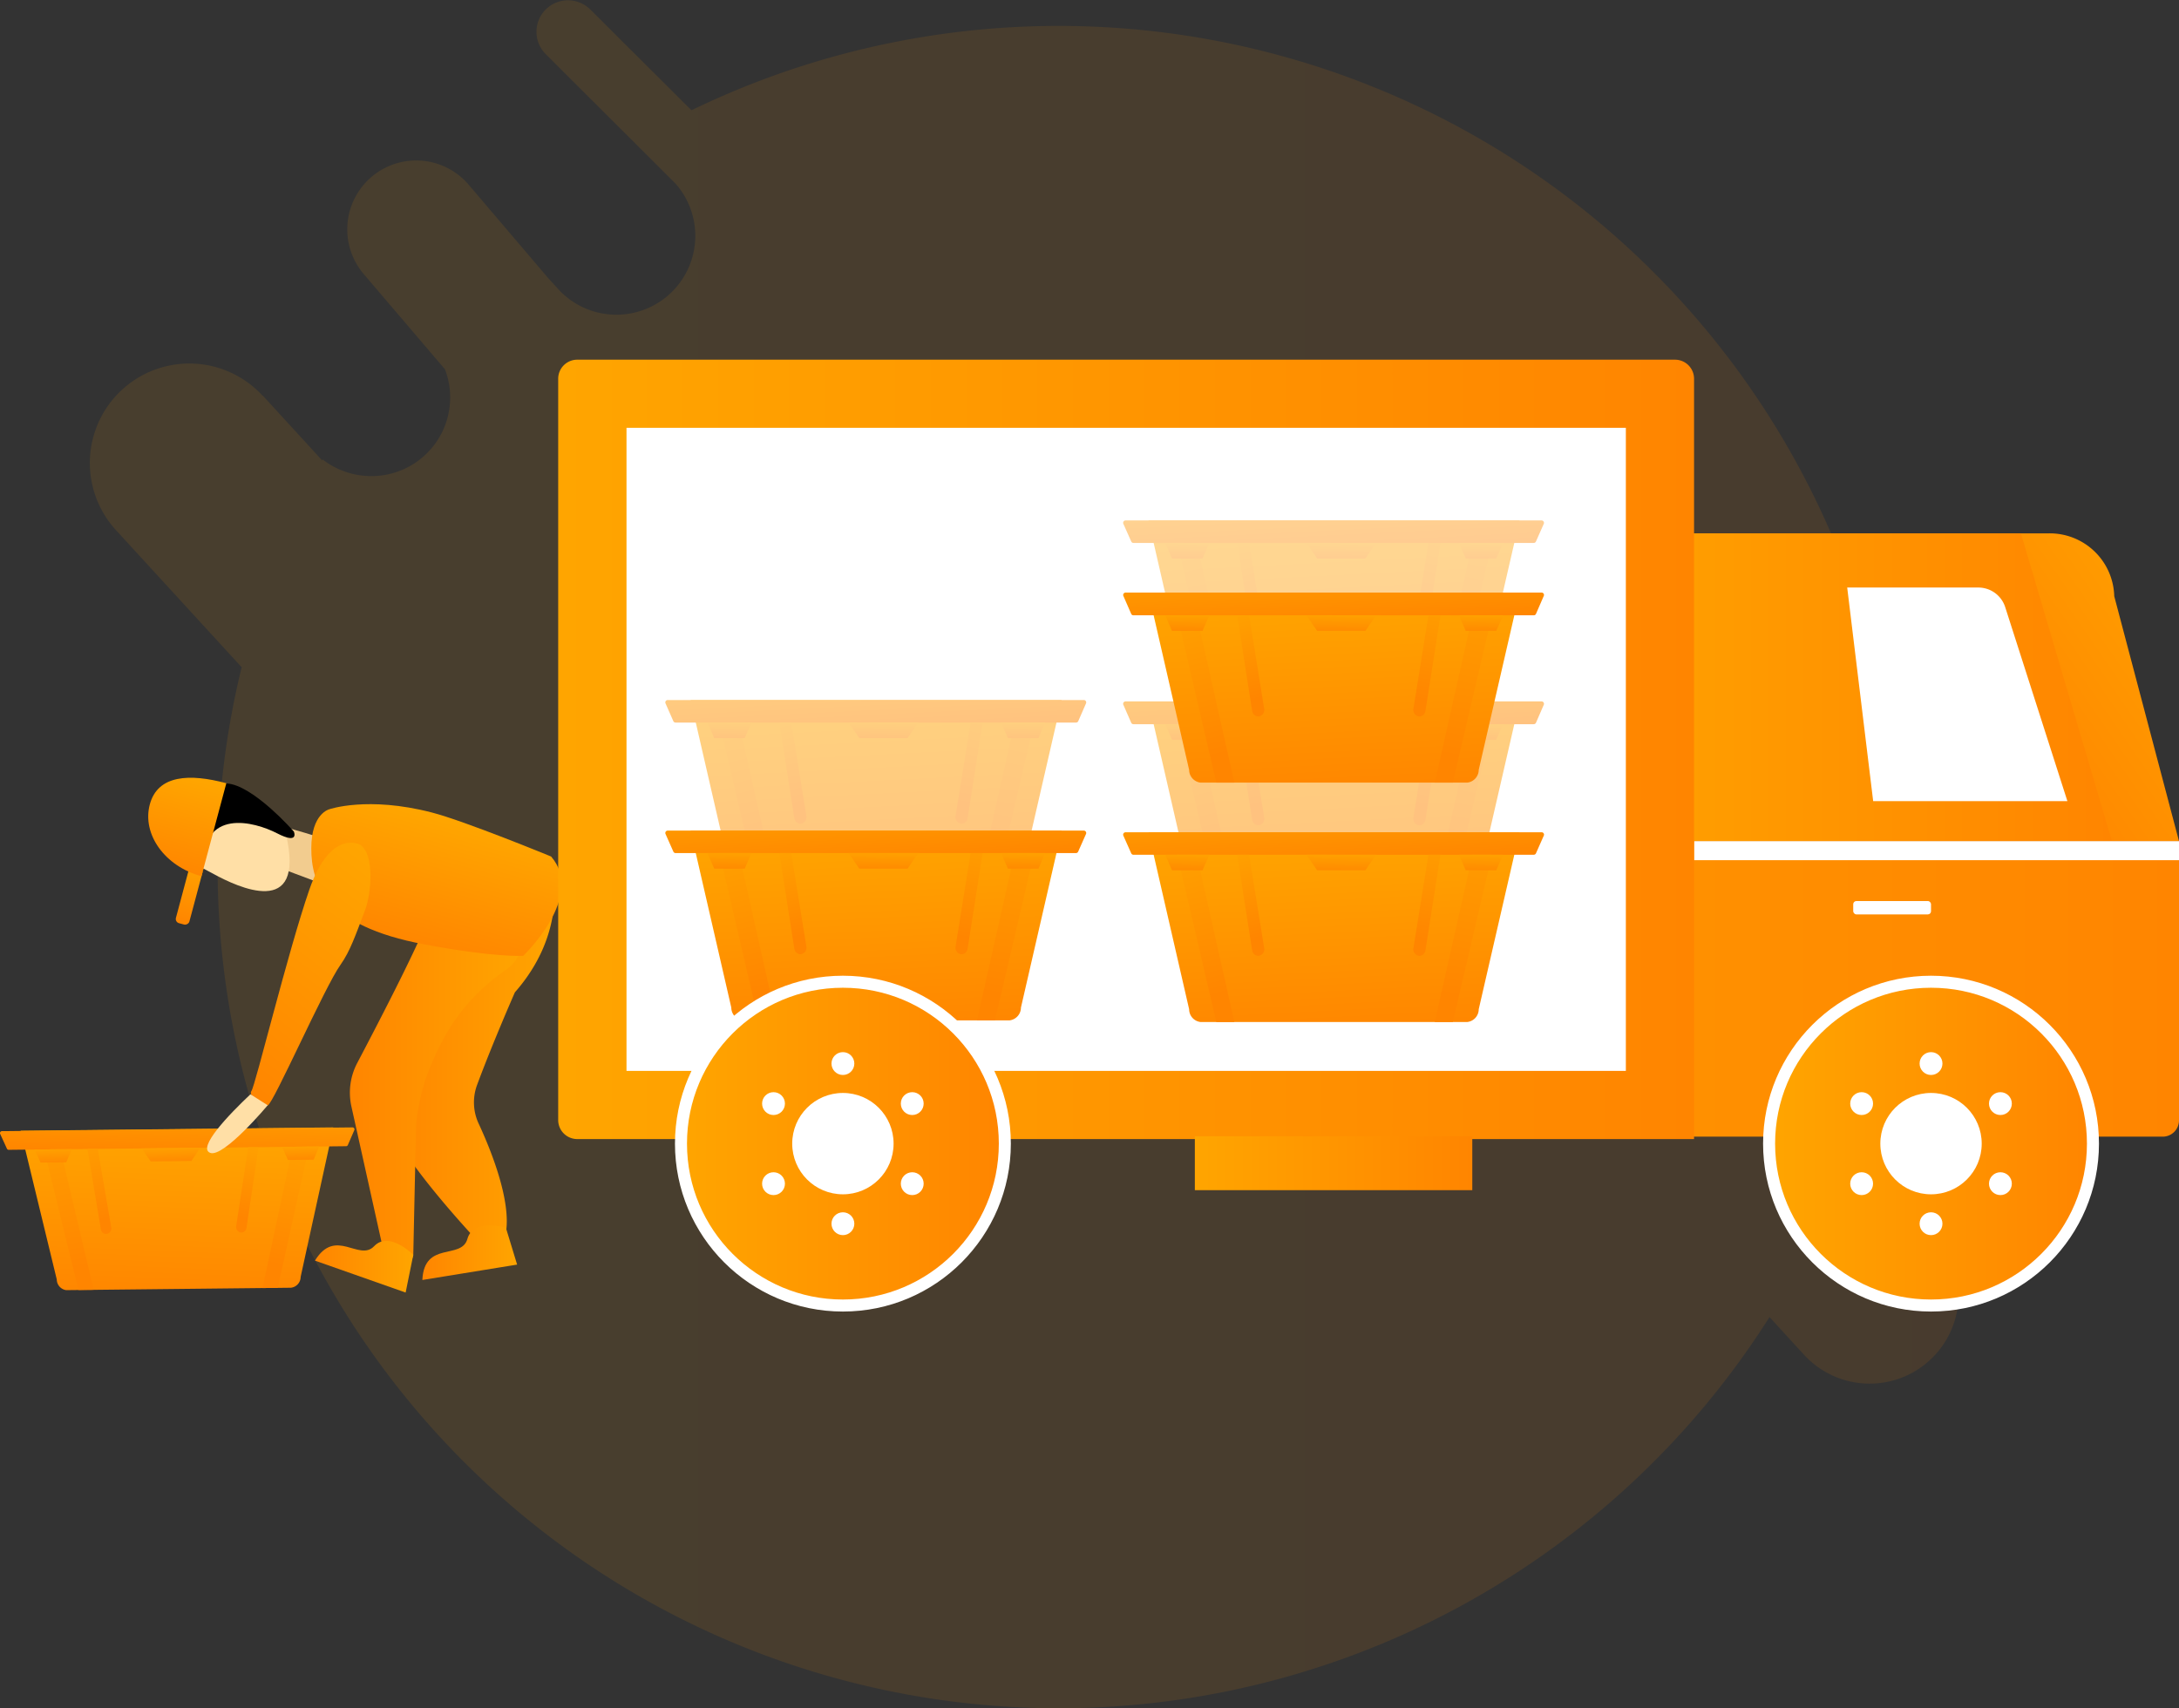 <?xml version="1.0" encoding="utf-8"?>
<svg xmlns="http://www.w3.org/2000/svg" xmlns:xlink="http://www.w3.org/1999/xlink" viewBox="0 0 362.38 284.11">
  <rect x="0" y="0" width="362.38" height="284.11" fill="#333333" stroke="none"/>
  <defs>
    <style>.cls-1{opacity:0.1;fill:url(#linear-gradient);}.cls-2{fill:url(#linear-gradient-2);}.cls-3{fill:url(#linear-gradient-3);}.cls-4{fill:url(#linear-gradient-4);}.cls-5{fill:url(#linear-gradient-5);}.cls-6{fill:url(#linear-gradient-6);}.cls-7{fill:url(#linear-gradient-7);}.cls-8{fill:url(#linear-gradient-8);}.cls-9{fill:url(#linear-gradient-9);}.cls-10{fill:url(#linear-gradient-10);}.cls-11{fill:url(#linear-gradient-11);}.cls-12{fill:#f2cc8f;}.cls-13{fill:#ffdfa6;}.cls-14{fill:url(#linear-gradient-12);}.cls-15{fill:url(#linear-gradient-13);}.cls-16{fill:url(#linear-gradient-14);}.cls-17{fill:url(#linear-gradient-15);}.cls-18{fill:url(#linear-gradient-16);}.cls-19{fill:url(#linear-gradient-17);}.cls-20{fill:url(#linear-gradient-18);}.cls-21{fill:url(#linear-gradient-19);}.cls-22{fill:url(#linear-gradient-20);}.cls-23{fill:url(#linear-gradient-21);}.cls-24{fill:#fff;}.cls-25,.cls-84{stroke:#fff;stroke-miterlimit:10;stroke-width:2px;}.cls-25{fill:url(#linear-gradient-22);}.cls-26{fill:url(#linear-gradient-23);}.cls-27{fill:url(#linear-gradient-24);}.cls-28{opacity:0.5;}.cls-29{fill:url(#linear-gradient-25);}.cls-30{fill:url(#linear-gradient-26);}.cls-31{fill:url(#linear-gradient-27);}.cls-32{fill:url(#linear-gradient-28);}.cls-33{fill:url(#linear-gradient-29);}.cls-34{fill:url(#linear-gradient-30);}.cls-35{fill:url(#linear-gradient-31);}.cls-36{fill:url(#linear-gradient-32);}.cls-37{fill:url(#linear-gradient-33);}.cls-38{opacity:0.43;}.cls-39{fill:url(#linear-gradient-34);}.cls-40{fill:url(#linear-gradient-35);}.cls-41{fill:url(#linear-gradient-36);}.cls-42{fill:url(#linear-gradient-37);}.cls-43{fill:url(#linear-gradient-38);}.cls-44{fill:url(#linear-gradient-39);}.cls-45{fill:url(#linear-gradient-40);}.cls-46{fill:url(#linear-gradient-41);}.cls-47{fill:url(#linear-gradient-42);}.cls-48{fill:url(#linear-gradient-43);}.cls-49{fill:url(#linear-gradient-44);}.cls-50{fill:url(#linear-gradient-45);}.cls-51{fill:url(#linear-gradient-46);}.cls-52{fill:url(#linear-gradient-47);}.cls-53{fill:url(#linear-gradient-48);}.cls-54{fill:url(#linear-gradient-49);}.cls-55{fill:url(#linear-gradient-50);}.cls-56{fill:url(#linear-gradient-51);}.cls-57{fill:url(#linear-gradient-52);}.cls-58{fill:url(#linear-gradient-53);}.cls-59{fill:url(#linear-gradient-54);}.cls-60{fill:url(#linear-gradient-55);}.cls-61{fill:url(#linear-gradient-56);}.cls-62{fill:url(#linear-gradient-57);}.cls-63{fill:url(#linear-gradient-58);}.cls-64{fill:url(#linear-gradient-59);}.cls-65{fill:url(#linear-gradient-60);}.cls-66{fill:url(#linear-gradient-61);}.cls-67{fill:url(#linear-gradient-62);}.cls-68{fill:url(#linear-gradient-63);}.cls-69{fill:url(#linear-gradient-64);}.cls-70{fill:url(#linear-gradient-65);}.cls-71{fill:url(#linear-gradient-66);}.cls-72{fill:url(#linear-gradient-67);}.cls-73{fill:url(#linear-gradient-68);}.cls-74{fill:url(#linear-gradient-69);}.cls-75{fill:url(#linear-gradient-70);}.cls-76{fill:url(#linear-gradient-71);}.cls-77{fill:url(#linear-gradient-72);}.cls-78{fill:url(#linear-gradient-73);}.cls-79{fill:url(#linear-gradient-74);}.cls-80{fill:url(#linear-gradient-75);}.cls-81{fill:url(#linear-gradient-76);}.cls-82{fill:url(#linear-gradient-77);}.cls-83{fill:url(#linear-gradient-78);}.cls-84{fill:url(#linear-gradient-79);}</style>
    <linearGradient id="linear-gradient" x1="14.98" y1="142.05" x2="338.13" y2="142.05" gradientUnits="userSpaceOnUse">
      <stop offset="0" stop-color="#FFA500"/>
      <stop offset="1" stop-color="#FF8500"/>
    </linearGradient>
    <linearGradient id="linear-gradient-2" x1="119.75" y1="156.82" x2="121.21" y2="185.88" gradientTransform="matrix(-1, 0.01, 0.01, 1, 147.51, 29.66)" xlink:href="#linear-gradient"/>
    <linearGradient id="linear-gradient-3" x1="119.38" y1="150.75" x2="119.91" y2="161.46" gradientTransform="matrix(-1, 0.01, 0.01, 1, 147.51, 29.66)" xlink:href="#linear-gradient"/>
    <linearGradient id="linear-gradient-4" x1="98.14" y1="156.19" x2="103.79" y2="179.62" gradientTransform="matrix(-1, 0.01, 0.01, 1, 147.51, 29.66)" xlink:href="#linear-gradient"/>
    <linearGradient id="linear-gradient-5" x1="141.68" y1="150.95" x2="136.41" y2="179.83" gradientTransform="matrix(-1, 0.01, 0.01, 1, 147.51, 29.66)" xlink:href="#linear-gradient"/>
    <linearGradient id="linear-gradient-6" x1="105.96" y1="157.88" x2="109.28" y2="171.65" gradientTransform="matrix(-1, 0.01, 0.01, 1, 147.51, 29.66)" xlink:href="#linear-gradient"/>
    <linearGradient id="linear-gradient-7" x1="134.95" y1="154.74" x2="131.84" y2="171.82" gradientTransform="matrix(-1, 0.01, 0.01, 1, 147.51, 29.66)" xlink:href="#linear-gradient"/>
    <linearGradient id="linear-gradient-8" x1="120.78" y1="159.55" x2="120.73" y2="162.85" gradientTransform="matrix(-1, 0.01, 0.01, 1, 147.51, 29.66)" xlink:href="#linear-gradient"/>
    <linearGradient id="linear-gradient-9" x1="99.21" y1="159.59" x2="99.16" y2="162.82" gradientTransform="matrix(-1, 0.01, 0.01, 1, 147.51, 29.66)" xlink:href="#linear-gradient"/>
    <linearGradient id="linear-gradient-10" x1="140.36" y1="159.59" x2="140.31" y2="162.82" gradientTransform="matrix(-1, 0.01, 0.01, 1, 147.51, 29.66)" xlink:href="#linear-gradient"/>
    <linearGradient id="linear-gradient-11" x1="200.01" y1="51.22" x2="211.32" y2="51.22" gradientTransform="matrix(1, 0, 0, -1, -174.02, 199.41)" xlink:href="#linear-gradient"/>
    <linearGradient id="linear-gradient-12" x1="15.52" y1="177.34" x2="43.4" y2="177.34" gradientTransform="matrix(-1, 0, 0, 1, 107.73, 0)" xlink:href="#linear-gradient"/>
    <linearGradient id="linear-gradient-13" x1="20.69" y1="177.94" x2="49.56" y2="177.94" gradientTransform="matrix(-1, 0, 0, 1, 107.73, 0)" xlink:href="#linear-gradient"/>
    <linearGradient id="linear-gradient-14" x1="182.68" y1="89.66" x2="204.36" y2="89.66" gradientTransform="matrix(-0.26, 0.97, 0.97, 0.26, 35.3, -63.72)" xlink:href="#linear-gradient"/>
    <linearGradient id="linear-gradient-15" x1="39" y1="210.71" x2="55.36" y2="210.71" gradientTransform="matrix(-1, 0, 0, 1, 107.73, 0)" xlink:href="#linear-gradient"/>
    <linearGradient id="linear-gradient-16" x1="21.71" y1="208.37" x2="37.5" y2="208.37" gradientTransform="matrix(-1, 0, 0, 1, 107.73, 0)" xlink:href="#linear-gradient"/>
    <linearGradient id="linear-gradient-17" x1="167.48" y1="92.3" x2="211.95" y2="92.3" gradientTransform="matrix(-0.6, 0.8, 0.8, 0.6, 90.48, -45.78)" xlink:href="#linear-gradient"/>
    <linearGradient id="linear-gradient-18" x1="186.81" y1="46.68" x2="202.82" y2="46.68" gradientTransform="matrix(-0.26, 0.97, 0.97, 0.26, 35.3, -63.72)" xlink:href="#linear-gradient"/>
    <linearGradient id="linear-gradient-19" x1="362.33" y1="81.99" x2="321.03" y2="110.52" xlink:href="#linear-gradient"/>
    <linearGradient id="linear-gradient-20" x1="257.5" y1="114.32" x2="351.23" y2="114.32" xlink:href="#linear-gradient"/>
    <linearGradient id="linear-gradient-21" x1="127.32" y1="164.5" x2="362.38" y2="164.5" xlink:href="#linear-gradient"/>
    <linearGradient id="linear-gradient-22" x1="294.21" y1="190.23" x2="348.07" y2="190.23" xlink:href="#linear-gradient"/>
    <linearGradient id="linear-gradient-23" x1="92.85" y1="124.65" x2="281.73" y2="124.65" xlink:href="#linear-gradient"/>
    <linearGradient id="linear-gradient-24" x1="198.71" y1="193.49" x2="244.85" y2="193.49" xlink:href="#linear-gradient"/>
    <linearGradient id="linear-gradient-25" x1="221.84" y1="116.64" x2="223.58" y2="151.14" xlink:href="#linear-gradient"/>
    <linearGradient id="linear-gradient-26" x1="221.41" y1="109.43" x2="222.03" y2="122.14" xlink:href="#linear-gradient"/>
    <linearGradient id="linear-gradient-27" x1="196.19" y1="115.88" x2="202.9" y2="143.71" xlink:href="#linear-gradient"/>
    <linearGradient id="linear-gradient-28" x1="247.87" y1="109.67" x2="241.62" y2="143.96" xlink:href="#linear-gradient"/>
    <linearGradient id="linear-gradient-29" x1="205.47" y1="117.89" x2="209.42" y2="134.25" xlink:href="#linear-gradient"/>
    <linearGradient id="linear-gradient-30" x1="239.89" y1="114.17" x2="236.19" y2="134.44" xlink:href="#linear-gradient"/>
    <linearGradient id="linear-gradient-31" x1="223.07" y1="119.88" x2="223.01" y2="123.79" xlink:href="#linear-gradient"/>
    <linearGradient id="linear-gradient-32" x1="197.46" y1="119.92" x2="197.4" y2="123.75" xlink:href="#linear-gradient"/>
    <linearGradient id="linear-gradient-33" x1="246.31" y1="119.92" x2="246.25" y2="123.75" xlink:href="#linear-gradient"/>
    <linearGradient id="linear-gradient-34" x1="221.84" y1="86.49" x2="223.58" y2="120.99" xlink:href="#linear-gradient"/>
    <linearGradient id="linear-gradient-35" x1="221.41" y1="79.27" x2="222.03" y2="91.99" xlink:href="#linear-gradient"/>
    <linearGradient id="linear-gradient-36" x1="196.19" y1="85.73" x2="202.9" y2="113.55" xlink:href="#linear-gradient"/>
    <linearGradient id="linear-gradient-37" x1="247.87" y1="79.52" x2="241.62" y2="113.81" xlink:href="#linear-gradient"/>
    <linearGradient id="linear-gradient-38" x1="205.47" y1="87.74" x2="209.42" y2="104.1" xlink:href="#linear-gradient"/>
    <linearGradient id="linear-gradient-39" x1="239.89" y1="84.02" x2="236.19" y2="104.29" xlink:href="#linear-gradient"/>
    <linearGradient id="linear-gradient-40" x1="223.07" y1="89.73" x2="223.01" y2="93.64" xlink:href="#linear-gradient"/>
    <linearGradient id="linear-gradient-41" x1="197.46" y1="89.77" x2="197.4" y2="93.6" xlink:href="#linear-gradient"/>
    <linearGradient id="linear-gradient-42" x1="246.31" y1="89.77" x2="246.25" y2="93.6" xlink:href="#linear-gradient"/>
    <linearGradient id="linear-gradient-43" x1="221.84" y1="138.35" x2="223.58" y2="172.85" xlink:href="#linear-gradient"/>
    <linearGradient id="linear-gradient-44" x1="221.41" y1="131.14" x2="222.03" y2="143.85" xlink:href="#linear-gradient"/>
    <linearGradient id="linear-gradient-45" x1="196.19" y1="137.6" x2="202.9" y2="165.42" xlink:href="#linear-gradient"/>
    <linearGradient id="linear-gradient-46" x1="247.87" y1="131.38" x2="241.62" y2="165.67" xlink:href="#linear-gradient"/>
    <linearGradient id="linear-gradient-47" x1="205.47" y1="139.61" x2="209.42" y2="155.96" xlink:href="#linear-gradient"/>
    <linearGradient id="linear-gradient-48" x1="239.89" y1="135.88" x2="236.19" y2="156.16" xlink:href="#linear-gradient"/>
    <linearGradient id="linear-gradient-49" x1="223.07" y1="141.59" x2="223.01" y2="145.51" xlink:href="#linear-gradient"/>
    <linearGradient id="linear-gradient-50" x1="197.46" y1="141.64" x2="197.4" y2="145.47" xlink:href="#linear-gradient"/>
    <linearGradient id="linear-gradient-51" x1="246.31" y1="141.64" x2="246.25" y2="145.47" xlink:href="#linear-gradient"/>
    <linearGradient id="linear-gradient-52" x1="221.84" y1="98.53" x2="223.58" y2="133.03" xlink:href="#linear-gradient"/>
    <linearGradient id="linear-gradient-53" x1="221.41" y1="91.32" x2="222.03" y2="104.03" xlink:href="#linear-gradient"/>
    <linearGradient id="linear-gradient-54" x1="196.19" y1="97.78" x2="202.9" y2="125.6" xlink:href="#linear-gradient"/>
    <linearGradient id="linear-gradient-55" x1="247.87" y1="91.56" x2="241.62" y2="125.85" xlink:href="#linear-gradient"/>
    <linearGradient id="linear-gradient-56" x1="205.47" y1="99.79" x2="209.42" y2="116.14" xlink:href="#linear-gradient"/>
    <linearGradient id="linear-gradient-57" x1="239.89" y1="96.06" x2="236.19" y2="116.34" xlink:href="#linear-gradient"/>
    <linearGradient id="linear-gradient-58" x1="223.07" y1="101.77" x2="223.01" y2="105.69" xlink:href="#linear-gradient"/>
    <linearGradient id="linear-gradient-59" x1="197.46" y1="101.82" x2="197.4" y2="105.65" xlink:href="#linear-gradient"/>
    <linearGradient id="linear-gradient-60" x1="246.31" y1="101.82" x2="246.25" y2="105.65" xlink:href="#linear-gradient"/>
    <linearGradient id="linear-gradient-61" x1="145.7" y1="116.36" x2="147.44" y2="150.86" xlink:href="#linear-gradient"/>
    <linearGradient id="linear-gradient-62" x1="145.27" y1="109.15" x2="145.89" y2="121.86" xlink:href="#linear-gradient"/>
    <linearGradient id="linear-gradient-63" x1="120.05" y1="115.61" x2="126.76" y2="143.43" xlink:href="#linear-gradient"/>
    <linearGradient id="linear-gradient-64" x1="171.73" y1="109.39" x2="165.48" y2="143.68" xlink:href="#linear-gradient"/>
    <linearGradient id="linear-gradient-65" x1="129.34" y1="117.62" x2="133.28" y2="133.97" xlink:href="#linear-gradient"/>
    <linearGradient id="linear-gradient-66" x1="163.75" y1="113.89" x2="160.05" y2="134.17" xlink:href="#linear-gradient"/>
    <linearGradient id="linear-gradient-67" x1="146.93" y1="119.6" x2="146.87" y2="123.52" xlink:href="#linear-gradient"/>
    <linearGradient id="linear-gradient-68" x1="121.32" y1="119.65" x2="121.26" y2="123.48" xlink:href="#linear-gradient"/>
    <linearGradient id="linear-gradient-69" x1="170.17" y1="119.65" x2="170.11" y2="123.48" xlink:href="#linear-gradient"/>
    <linearGradient id="linear-gradient-70" x1="145.7" y1="138.08" x2="147.44" y2="172.58" xlink:href="#linear-gradient"/>
    <linearGradient id="linear-gradient-71" x1="145.27" y1="130.87" x2="145.89" y2="143.58" xlink:href="#linear-gradient"/>
    <linearGradient id="linear-gradient-72" x1="120.05" y1="137.32" x2="126.76" y2="165.15" xlink:href="#linear-gradient"/>
    <linearGradient id="linear-gradient-73" x1="171.73" y1="131.11" x2="165.48" y2="165.4" xlink:href="#linear-gradient"/>
    <linearGradient id="linear-gradient-74" x1="129.34" y1="139.34" x2="133.28" y2="155.69" xlink:href="#linear-gradient"/>
    <linearGradient id="linear-gradient-75" x1="163.75" y1="135.61" x2="160.05" y2="155.88" xlink:href="#linear-gradient"/>
    <linearGradient id="linear-gradient-76" x1="146.93" y1="141.32" x2="146.87" y2="145.23" xlink:href="#linear-gradient"/>
    <linearGradient id="linear-gradient-77" x1="121.32" y1="141.36" x2="121.26" y2="145.2" xlink:href="#linear-gradient"/>
    <linearGradient id="linear-gradient-78" x1="170.17" y1="141.36" x2="170.11" y2="145.2" xlink:href="#linear-gradient"/>
    <linearGradient id="linear-gradient-79" x1="113.25" y1="190.23" x2="167.11" y2="190.23" xlink:href="#linear-gradient"/>
  </defs>
  <g id="Layer_2" data-name="Layer 2">
    <g id="Layer_1-2" data-name="Layer 1">
      <path class="cls-1" d="M311.29,180.19c-.91,3.47-2,6.89-3.14,10.23l13.68,14.94a14.78,14.78,0,0,1-21.8,20l-5.75-6.28A139.89,139.89,0,0,1,36.19,144.21a138.81,138.81,0,0,1,4-33.22L19.31,88.21a16.54,16.54,0,0,1,24.35-22.4l.05,0,8.42,9.19,1.44,1.58a.4.4,0,0,1,.09-.15,13.22,13.22,0,0,0,8.09,2.76A13.08,13.08,0,0,0,74,61.43L60.49,45.59A11.46,11.46,0,0,1,77.94,30.72L91.18,46.27l1.9,2.08a13.12,13.12,0,0,0,19.34-17.72l-.16-.17L90.75,9a5.26,5.26,0,0,1,0-7.42,5.26,5.26,0,0,1,7.42,0L115,18.34A139.93,139.93,0,0,1,316,144.21c0,.74,0,1.47,0,2.21l18.77,20.5a13.16,13.16,0,0,1-.82,18.53,13.14,13.14,0,0,1-18.53-.82Z"/>
      <path class="cls-2" d="M11,214.6l37.37-.4A1.82,1.82,0,0,0,50,212.39l5.44-24.86-52,.55,6,24.74A1.82,1.82,0,0,0,11,214.6Z"/>
      <path class="cls-3" d="M1.47,191.26l56.07-.6a.33.33,0,0,0,.31-.2L58.92,188a.33.33,0,0,0-.31-.47l-58.28.62a.33.33,0,0,0-.3.47l1.13,2.47A.33.33,0,0,0,1.47,191.26Z"/>
      <polygon class="cls-4" points="51.4 190.73 46.19 214.22 43.66 214.25 48.68 190.76 51.4 190.73"/>
      <polygon class="cls-5" points="7.32 191.19 13.05 214.57 15.58 214.55 10.04 191.16 7.32 191.19"/>
      <path class="cls-6" d="M43,190.82l-2,13.41a.89.89,0,0,1-.85.79h0a.91.91,0,0,1-.87-1.08l2-13.11Z"/>
      <path class="cls-7" d="M14.54,191.12l2.24,13.37a.89.89,0,0,0,.87.77h0a.92.92,0,0,0,.85-1.1L16.25,191.1Z"/>
      <polygon class="cls-8" points="25.07 193.19 31.83 193.11 33.31 190.92 23.55 191.02 25.07 193.19"/>
      <polygon class="cls-9" points="47.88 192.94 52.16 192.9 53.09 190.71 46.91 190.78 47.88 192.94"/>
      <polygon class="cls-10" points="6.74 193.38 11.02 193.33 11.94 191.15 5.77 191.21 6.74 193.38"/>
      <rect class="cls-11" x="25.99" y="147.03" width="11.32" height="2.32" rx="0.72" transform="translate(182.99 155.91) rotate(104.97)"/>
      <path class="cls-12" d="M53.9,139.52s-6.42-2.05-7.07-2-2.14,6.07-1.91,6.21,7.9,3,7.9,3Z"/>
      <path class="cls-13" d="M28,141.37s3.95,2.08,7.66,4.08,15.23,7.6,11.91-6.61c-2.69-11.52-18.83-.24-18.83-.24Z"/>
      <path class="cls-14" d="M74.32,154.57a72.38,72.38,0,0,0-1.64,13.28c-.32,6.26-8.75,14.11-8.33,17.49.76,6.17,16.18,22.26,16.18,22.26s2.27,5.11,3.59-2.47c.94-5.38-2.46-13.81-4.53-18.26a8.35,8.35,0,0,1-.25-6.4c2.62-7.07,6.29-15.41,6.29-15.41,8.7-9.89,6.28-19.66,6.28-19.66S88.64,153,88.53,153C87,152.4,76.05,148.29,74.32,154.57Z"/>
      <path class="cls-15" d="M84.42,146c.14.74,6,10.92-.27,15.31s-10.26,9.61-13.39,18.23a39.16,39.16,0,0,0-1.56,7.43l-.47,21.81a2.17,2.17,0,0,1-2.68,1.67L64,209.08,58.43,184a10.58,10.58,0,0,1,1-7.22c3.68-7,11.72-22.45,12.34-25.74C73.28,142.92,84.42,146,84.42,146Z"/>
      <path class="cls-16" d="M54.77,134.61s-3,.69-3,6.49S54,154,70.55,157.08C82.08,159.27,87,159,87,159s10.43-9.88,4.65-16.53c0,0-14.38-5.92-19.87-7.33C61.14,132.39,54.77,134.61,54.77,134.61Z"/>
      <path class="cls-17" d="M68.73,208.73s-4-4.07-6.51-1.44-6.42-3.2-9.84,2.4L67.46,215Z"/>
      <path class="cls-18" d="M84.13,204.22s-5.41-1.67-6.4,1.86-7.18.27-7.49,6.83L86,210.35Z"/>
      <path d="M48.87,138.32s-6.88-7.86-11.23-8c-7.58-.32-5.13-3.08-7.28,3.82-2.53,8.17,3.45,12.58,3.38,10.47-.33-10.4,8.6-7.93,12.34-6S48.87,138.32,48.87,138.32Z"/>
      <path class="cls-19" d="M59.93,140.52S55,137.72,51.44,148s-9,32.67-9.62,33.46,1.73,2.79,2.7,2.43S54,164.14,56.64,160.46c1.6-2.26,2.49-4.9,4.1-9.14,1-2.74,1.59-9.09-.81-10.8Z"/>
      <path class="cls-13" d="M44.52,183.85s-7.31,8.73-9.55,7.92,3.13-6.41,6.68-9.75Z"/>
      <path class="cls-20" d="M37.64,130.28c-6.07-1.63-11.41-1.42-12.73,3.54s2.52,10.3,8.59,11.93"/>
      <path class="cls-21" d="M362.38,139.92H268.66V88.72h71.95a10.73,10.73,0,0,1,11,10.45Z"/>
      <polyline class="cls-22" points="351.23 139.92 257.5 139.92 257.5 88.72 336.09 88.72"/>
      <path class="cls-23" d="M130,139.92H362.38a0,0,0,0,1,0,0v46.44a2.71,2.71,0,0,1-2.71,2.71H130a2.71,2.71,0,0,1-2.71-2.71V142.64A2.71,2.71,0,0,1,130,139.92Z"/>
      <path class="cls-24" d="M307.2,97.73H329a4.69,4.69,0,0,1,4.48,3.27l10.34,32.26H311.52Z"/>
      <rect class="cls-24" x="281.73" y="139.92" width="80.66" height="3.16"/>
      <rect class="cls-24" x="308.2" y="149.88" width="12.94" height="2.22" rx="0.52"/>
      <circle class="cls-25" cx="321.14" cy="190.23" r="26.93"/>
      <circle class="cls-24" cx="321.14" cy="190.23" r="8.43"/>
      <circle class="cls-24" cx="321.14" cy="176.91" r="1.9"/>
      <circle class="cls-24" cx="332.68" cy="183.57" r="1.9"/>
      <circle class="cls-24" cx="332.68" cy="196.89" r="1.9"/>
      <circle class="cls-24" cx="321.14" cy="203.55" r="1.9"/>
      <circle class="cls-24" cx="309.6" cy="196.89" r="1.9"/>
      <circle class="cls-24" cx="309.6" cy="183.57" r="1.9"/>
      <path class="cls-26" d="M96,59.83H278.55A3.17,3.17,0,0,1,281.73,63V189.47a0,0,0,0,1,0,0H96a3.17,3.17,0,0,1-3.17-3.17V63A3.17,3.17,0,0,1,96,59.83Z"/>
      <rect class="cls-24" x="133.8" y="41.55" width="106.97" height="166.2" transform="translate(311.94 -62.64) rotate(90)"/>
      <rect class="cls-27" x="198.71" y="189" width="46.14" height="8.97"/>
      <g class="cls-28">
        <path class="cls-29" d="M244,148.29H199.66a2.15,2.15,0,0,1-1.9-2.13L191,116.72H252.7l-6.78,29.44A2.15,2.15,0,0,1,244,148.29Z"/>
        <path class="cls-30" d="M255.07,120.46H188.49a.4.4,0,0,1-.36-.23l-1.31-3a.4.4,0,0,1,.37-.56h69.19a.4.4,0,0,1,.36.56l-1.3,3A.41.41,0,0,1,255.07,120.46Z"/>
        <polygon class="cls-31" points="195.78 120.46 202.28 148.29 205.28 148.29 199.02 120.46 195.78 120.46"/>
        <polygon class="cls-32" points="248.13 120.46 241.61 148.29 238.61 148.29 244.89 120.46 248.13 120.46"/>
        <path class="cls-33" d="M205.75,120.46l2.49,15.9a1.07,1.07,0,0,0,1,.92h0a1.08,1.08,0,0,0,1-1.29l-2.51-15.53Z"/>
        <path class="cls-34" d="M239.56,120.46l-2.5,15.9a1.05,1.05,0,0,1-1,.92h0a1.08,1.08,0,0,1-1-1.29l2.5-15.53Z"/>
        <polygon class="cls-35" points="227.07 123.05 219.05 123.05 217.27 120.46 228.85 120.46 227.07 123.05"/>
        <polygon class="cls-36" points="199.99 123.05 194.91 123.05 193.79 120.46 201.12 120.46 199.99 123.05"/>
        <polygon class="cls-37" points="248.84 123.05 243.76 123.05 242.64 120.46 249.96 120.46 248.84 123.05"/>
      </g>
      <g class="cls-38">
        <path class="cls-39" d="M244,118.14H199.66a2.15,2.15,0,0,1-1.9-2.13L191,86.57H252.7L245.92,116A2.15,2.15,0,0,1,244,118.14Z"/>
        <path class="cls-40" d="M255.07,90.31H188.49a.39.39,0,0,1-.36-.24l-1.31-2.94a.4.4,0,0,1,.37-.56h69.19a.4.4,0,0,1,.36.56l-1.3,2.94A.4.4,0,0,1,255.07,90.31Z"/>
        <polygon class="cls-41" points="195.78 90.31 202.28 118.14 205.28 118.14 199.02 90.31 195.78 90.31"/>
        <polygon class="cls-42" points="248.13 90.31 241.61 118.14 238.61 118.14 244.89 90.31 248.13 90.31"/>
        <path class="cls-43" d="M205.75,90.31l2.49,15.9a1.07,1.07,0,0,0,1,.92h0a1.08,1.08,0,0,0,1-1.29l-2.51-15.53Z"/>
        <path class="cls-44" d="M239.56,90.31l-2.5,15.9a1.05,1.05,0,0,1-1,.92h0a1.08,1.08,0,0,1-1-1.29l2.5-15.53Z"/>
        <polygon class="cls-45" points="227.07 92.9 219.05 92.9 217.27 90.31 228.85 90.31 227.07 92.9"/>
        <polygon class="cls-46" points="199.99 92.9 194.91 92.9 193.79 90.31 201.12 90.31 199.99 92.9"/>
        <polygon class="cls-47" points="248.84 92.9 243.76 92.9 242.64 90.31 249.96 90.31 248.84 92.9"/>
      </g>
      <path class="cls-48" d="M244,170H199.66a2.14,2.14,0,0,1-1.9-2.12L191,138.44H252.7l-6.78,29.44A2.14,2.14,0,0,1,244,170Z"/>
      <path class="cls-49" d="M255.07,142.18H188.49a.41.41,0,0,1-.36-.24L186.82,139a.4.4,0,0,1,.37-.56h69.19a.39.39,0,0,1,.36.56l-1.3,2.94A.42.42,0,0,1,255.07,142.18Z"/>
      <polygon class="cls-50" points="195.78 142.18 202.28 170 205.28 170 199.02 142.18 195.78 142.18"/>
      <polygon class="cls-51" points="248.13 142.18 241.61 170 238.61 170 244.89 142.18 248.13 142.18"/>
      <path class="cls-52" d="M205.75,142.18l2.49,15.9a1.07,1.07,0,0,0,1,.92h0a1.09,1.09,0,0,0,1-1.29l-2.51-15.53Z"/>
      <path class="cls-53" d="M239.56,142.18l-2.5,15.9a1.05,1.05,0,0,1-1,.92h0a1.09,1.09,0,0,1-1-1.29l2.5-15.53Z"/>
      <polygon class="cls-54" points="227.07 144.76 219.05 144.76 217.27 142.18 228.85 142.18 227.07 144.76"/>
      <polygon class="cls-55" points="199.99 144.76 194.91 144.76 193.79 142.18 201.12 142.18 199.99 144.76"/>
      <polygon class="cls-56" points="248.84 144.76 243.76 144.76 242.64 142.18 249.96 142.18 248.84 144.76"/>
      <path class="cls-57" d="M244,130.18H199.66a2.15,2.15,0,0,1-1.9-2.12L191,98.62H252.7l-6.78,29.44A2.15,2.15,0,0,1,244,130.18Z"/>
      <path class="cls-58" d="M255.07,102.35H188.49a.4.4,0,0,1-.36-.23l-1.31-3a.4.4,0,0,1,.37-.55h69.19a.39.39,0,0,1,.36.55l-1.3,3A.41.41,0,0,1,255.07,102.35Z"/>
      <polygon class="cls-59" points="195.78 102.36 202.28 130.18 205.28 130.18 199.02 102.36 195.78 102.36"/>
      <polygon class="cls-60" points="248.13 102.36 241.61 130.18 238.61 130.18 244.89 102.36 248.13 102.36"/>
      <path class="cls-61" d="M205.75,102.35l2.49,15.9a1.07,1.07,0,0,0,1,.93h0a1.09,1.09,0,0,0,1-1.3l-2.51-15.53Z"/>
      <path class="cls-62" d="M239.56,102.35l-2.5,15.9a1.05,1.05,0,0,1-1,.93h0a1.09,1.09,0,0,1-1-1.3l2.5-15.53Z"/>
      <polygon class="cls-63" points="227.07 104.94 219.05 104.94 217.27 102.36 228.85 102.36 227.07 104.94"/>
      <polygon class="cls-64" points="199.99 104.94 194.91 104.94 193.79 102.36 201.12 102.36 199.99 104.94"/>
      <polygon class="cls-65" points="248.84 104.94 243.76 104.94 242.64 102.36 249.96 102.36 248.84 104.94"/>
      <g class="cls-28">
        <path class="cls-66" d="M167.89,148H123.52a2.14,2.14,0,0,1-1.9-2.12l-6.77-29.44h61.71l-6.77,29.44A2.15,2.15,0,0,1,167.89,148Z"/>
        <path class="cls-67" d="M178.93,120.19H112.35A.42.42,0,0,1,112,120L110.68,117a.4.4,0,0,1,.37-.56h69.19a.4.4,0,0,1,.37.56L179.3,120A.42.42,0,0,1,178.93,120.19Z"/>
        <polygon class="cls-68" points="119.64 120.19 126.14 148.01 129.14 148.01 122.88 120.19 119.64 120.19"/>
        <polygon class="cls-69" points="171.99 120.19 165.47 148.01 162.47 148.01 168.75 120.19 171.99 120.19"/>
        <path class="cls-70" d="M129.61,120.19l2.49,15.9a1.07,1.07,0,0,0,1,.92h0a1.09,1.09,0,0,0,1-1.29l-2.51-15.53Z"/>
        <path class="cls-71" d="M163.42,120.19l-2.5,15.9a1.05,1.05,0,0,1-1,.92h0a1.09,1.09,0,0,1-1-1.29l2.5-15.53Z"/>
        <polygon class="cls-72" points="150.93 122.77 142.91 122.77 141.13 120.19 152.71 120.19 150.93 122.77"/>
        <polygon class="cls-73" points="123.85 122.77 118.78 122.77 117.65 120.19 124.98 120.19 123.85 122.77"/>
        <polygon class="cls-74" points="172.7 122.77 167.62 122.77 166.5 120.19 173.82 120.19 172.7 122.77"/>
      </g>
      <path class="cls-75" d="M167.89,169.73H123.52a2.15,2.15,0,0,1-1.9-2.13l-6.77-29.44h61.71l-6.77,29.44A2.16,2.16,0,0,1,167.89,169.73Z"/>
      <path class="cls-76" d="M178.93,141.9H112.35a.41.41,0,0,1-.36-.23l-1.31-2.95a.4.4,0,0,1,.37-.56h69.19a.4.4,0,0,1,.37.56l-1.31,2.95A.41.41,0,0,1,178.93,141.9Z"/>
      <polygon class="cls-77" points="119.64 141.9 126.14 169.73 129.14 169.73 122.88 141.9 119.64 141.9"/>
      <polygon class="cls-78" points="171.99 141.9 165.47 169.73 162.47 169.73 168.75 141.9 171.99 141.9"/>
      <path class="cls-79" d="M129.61,141.9l2.49,15.9a1.07,1.07,0,0,0,1,.93h0a1.09,1.09,0,0,0,1-1.3l-2.51-15.53Z"/>
      <path class="cls-80" d="M163.42,141.9l-2.5,15.9a1.05,1.05,0,0,1-1,.93h0a1.09,1.09,0,0,1-1-1.3l2.5-15.53Z"/>
      <polygon class="cls-81" points="150.93 144.49 142.91 144.49 141.13 141.9 152.71 141.9 150.93 144.49"/>
      <polygon class="cls-82" points="123.85 144.49 118.78 144.49 117.65 141.9 124.98 141.9 123.85 144.49"/>
      <polygon class="cls-83" points="172.7 144.49 167.62 144.49 166.5 141.9 173.82 141.9 172.7 144.49"/>
      <circle class="cls-84" cx="140.18" cy="190.23" r="26.93"/>
      <circle class="cls-24" cx="140.18" cy="176.91" r="1.9"/>
      <circle class="cls-24" cx="151.71" cy="183.57" r="1.9"/>
      <circle class="cls-24" cx="128.64" cy="183.57" r="1.9"/>
      <circle class="cls-24" cx="140.18" cy="190.23" r="8.43"/>
      <circle class="cls-24" cx="151.71" cy="196.89" r="1.9"/>
      <circle class="cls-24" cx="140.18" cy="203.55" r="1.9"/>
      <circle class="cls-24" cx="128.64" cy="196.89" r="1.9"/>
    </g>
  </g>
</svg>
